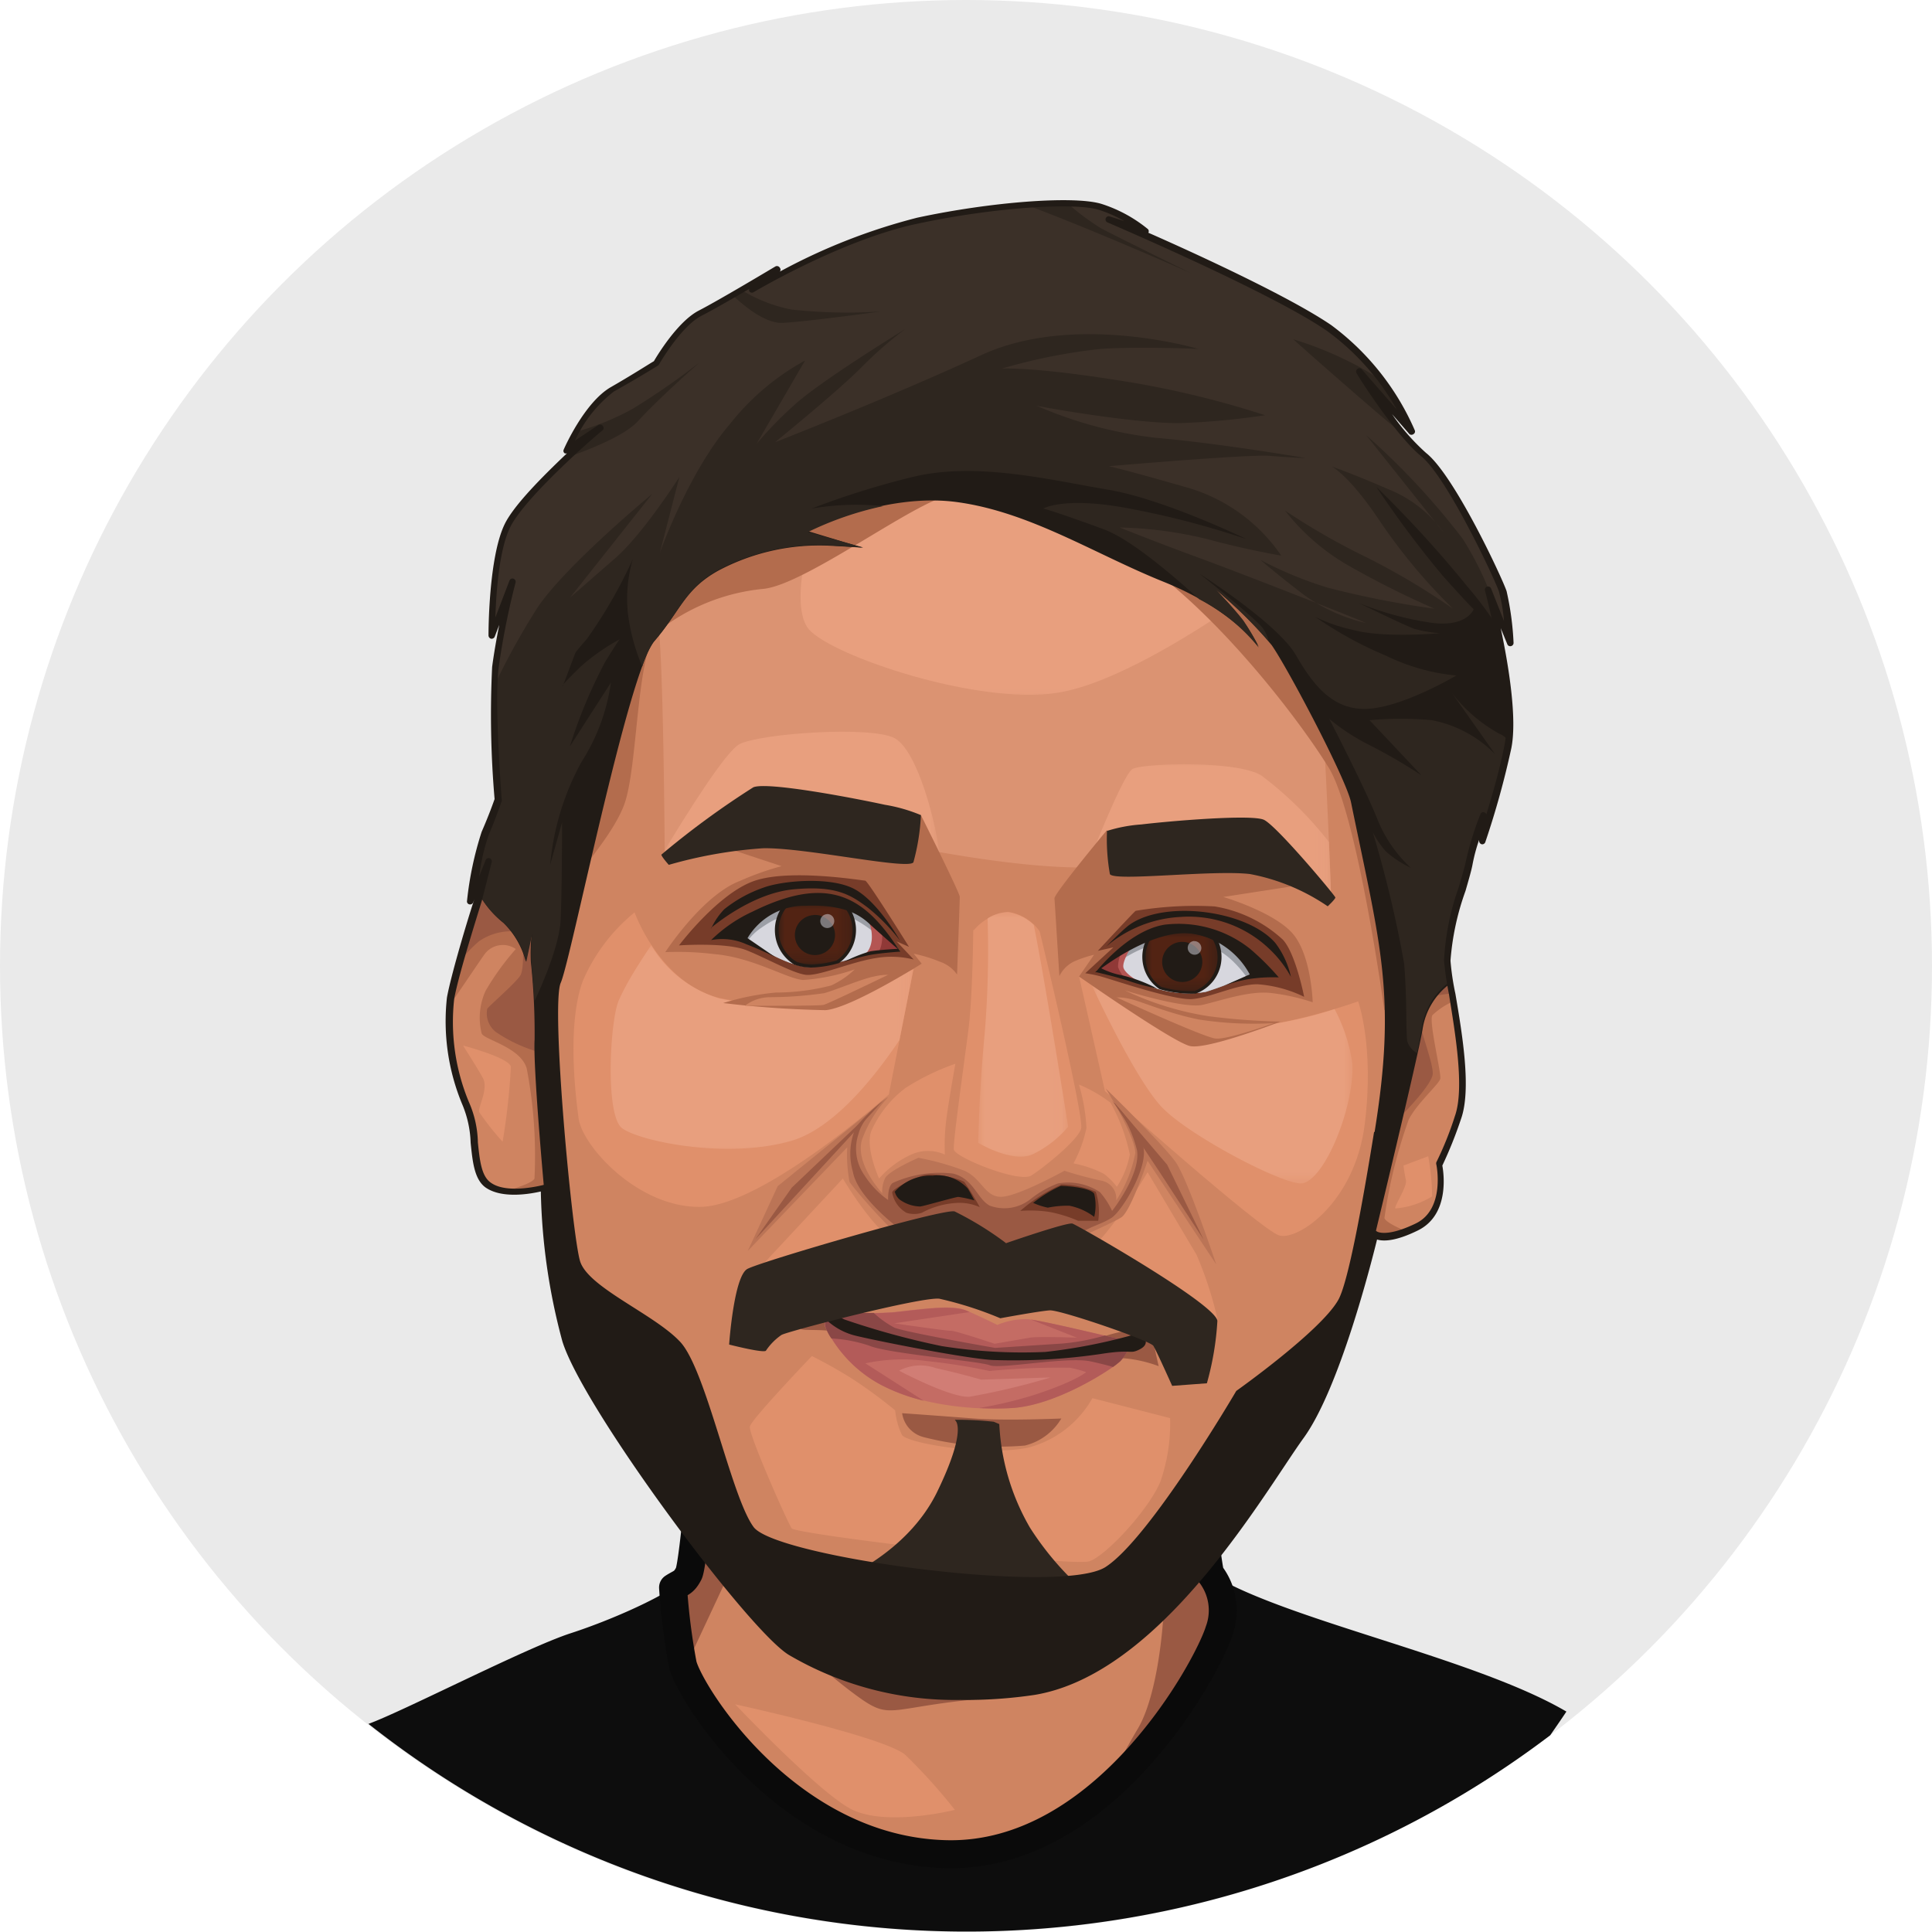 <svg xmlns="http://www.w3.org/2000/svg" xmlns:xlink="http://www.w3.org/1999/xlink" width="149.18" height="149.18" viewBox="0 0 149.18 149.18">
  <defs>
    <style>
      .a {
        fill: url(#a);
      }

      .b {
        fill: url(#b);
      }

      .c {
        fill: url(#c);
      }

      .d {
        fill: url(#d);
      }

      .e {
        fill: url(#e);
      }

      .f {
        fill: url(#f);
      }

      .g {
        fill: url(#g);
      }

      .h {
        fill: url(#h);
      }

      .i {
        fill: #eaeaea;
      }

      .j {
        fill: #0d0d0d;
      }

      .aa, .ab, .ac, .ae, .af, .ag, .ah, .aj, .ak, .al, .am, .j, .k, .l, .n, .o, .q, .t, .w, .x, .y, .z {
        fill-rule: evenodd;
      }

      .k {
        fill: #cf8461;
      }

      .l {
        fill: #9a5943;
      }

      .m {
        fill: none;
        stroke: #0a0a0a;
        stroke-linecap: round;
        stroke-linejoin: round;
        stroke-width: 2.16px;
      }

      .n {
        fill: #e0906b;
      }

      .o {
        fill: #db9372;
      }

      .p {
        mask: url(#i);
      }

      .q {
        fill: #e89f7e;
      }

      .r {
        mask: url(#j);
      }

      .s {
        mask: url(#k);
      }

      .t {
        fill: #b36c4d;
      }

      .u {
        mask: url(#l);
      }

      .v {
        mask: url(#m);
      }

      .w {
        fill: #bb7456;
      }

      .x {
        fill: #773c29;
      }

      .y {
        fill: #2e261f;
      }

      .ao, .z {
        fill: #211b16;
      }

      .aa {
        fill: #3b3028;
      }

      .ab {
        fill: #9c9fa6;
      }

      .ac, .ah {
        fill: #d7d7de;
      }

      .ad {
        mask: url(#n);
      }

      .ae {
        fill: #522313;
      }

      .af {
        fill: #b45553;
      }

      .ag {
        fill: #903937;
      }

      .ah {
        opacity: 0.5;
        isolation: isolate;
      }

      .ai {
        mask: url(#o);
      }

      .aj {
        fill: #c46c64;
      }

      .ak {
        fill: #b35b59;
      }

      .al {
        fill: #8a4746;
      }

      .am {
        fill: #d17d75;
      }

      .an {
        mask: url(#p);
      }
    </style>
    <linearGradient id="a" data-name="Degradado sin nombre" x1="-1162.84" y1="-623.95" x2="-1171.52" y2="-640.86" gradientTransform="matrix(1, 0, 0, -1, 1244.07, -584.85)" gradientUnits="userSpaceOnUse">
      <stop offset="0" stop-color="#fff"/>
      <stop offset="1"/>
    </linearGradient>
    <linearGradient id="b" data-name="Degradado sin nombre 2" x1="-1237.37" y1="-596.16" x2="-1240.64" y2="-582.59" gradientTransform="matrix(1, 0, 0, -1, 1332.07, -526.38)" xlink:href="#a"/>
    <linearGradient id="c" data-name="Degradado sin nombre 3" x1="-1146.04" y1="-604.83" x2="-1143.1" y2="-590.23" gradientTransform="matrix(1, 0, 0, -1, 1207.02, -538.95)" xlink:href="#a"/>
    <linearGradient id="d" data-name="Degradado sin nombre 4" x1="-1120.27" y1="-524.58" x2="-1143.63" y2="-540.4" gradientTransform="matrix(1, 0, 0, -1, 1189.06, -450.26)" xlink:href="#a"/>
    <linearGradient id="e" data-name="Degradado sin nombre 5" x1="-1244.13" y1="-520.54" x2="-1232.51" y2="-533.74" gradientTransform="matrix(1, 0, 0, -1, 1333.41, -442.62)" xlink:href="#a"/>
    <linearGradient id="f" data-name="Degradado sin nombre 6" x1="-1258.21" y1="-576.8" x2="-1258.2" y2="-571.66" gradientTransform="matrix(1, 0, 0, -1, 1349.48, -499.95)" xlink:href="#a"/>
    <linearGradient id="g" data-name="Degradado sin nombre 7" x1="-1177.54" y1="-583.29" x2="-1177.79" y2="-577.43" gradientTransform="matrix(1, 0, 0, -1, 1240.66, -507.96)" xlink:href="#a"/>
    <linearGradient id="h" data-name="Degradado sin nombre 8" x1="-1221.07" y1="-537.35" x2="-1220.68" y2="-519.8" gradientTransform="matrix(1, 0, 0, -1, 1299.89, -449.06)" xlink:href="#a"/>
    <mask id="i" x="60.98" y="35.69" width="34.37" height="18.75" maskUnits="userSpaceOnUse">
      <rect class="a" x="60.98" y="35.69" width="34.37" height="18.75"/>
    </mask>
    <mask id="j" x="83.9" y="58.7" width="18.91" height="10.98" maskUnits="userSpaceOnUse">
      <rect class="b" x="83.91" y="58.7" width="18.89" height="10.98"/>
    </mask>
    <mask id="k" x="51.27" y="56.02" width="21.24" height="10.39" maskUnits="userSpaceOnUse">
      <rect class="c" x="51.32" y="56.02" width="21.19" height="10.39"/>
    </mask>
    <mask id="l" x="46.64" y="72.94" width="23.94" height="16.59" maskUnits="userSpaceOnUse">
      <rect class="d" x="46.64" y="72.94" width="23.89" height="16.59"/>
    </mask>
    <mask id="m" x="84.26" y="75.98" width="20.29" height="15.53" maskUnits="userSpaceOnUse">
      <rect class="e" x="84.26" y="75.98" width="20.29" height="15.53"/>
    </mask>
    <mask id="n" x="88.45" y="71.89" width="5.66" height="4.68" maskUnits="userSpaceOnUse">
      <rect class="f" x="88.45" y="71.89" width="5.66" height="4.68"/>
    </mask>
    <mask id="o" x="60.09" y="69.7" width="5.78" height="4.78" maskUnits="userSpaceOnUse">
      <rect class="g" x="60.09" y="69.71" width="5.78" height="4.77"/>
    </mask>
    <mask id="p" x="75.53" y="70.39" width="6.95" height="19.45" maskUnits="userSpaceOnUse">
      <rect class="h" x="75.53" y="70.39" width="6.95" height="19.45"/>
    </mask>
  </defs>
  <circle class="i" cx="74.59" cy="74.59" r="74.59"/>
  <path class="j" d="M92.19,113.8c-.38-.22-8.89,5.91-21.57,5.31s-16.19-8.48-16.19-8.48-.59,9.7-1.22,10.88-5.51,3.42-9.14,4.6c-3.4,1.1-12.88,6-15.62,7a74.55,74.55,0,0,0,91.25.88c.42-.61.84-1.21,1.25-1.83-7.09-4.17-21.88-7.11-27.45-10.64C93.29,121.44,92.52,114,92.19,113.8Z"/>
  <path class="k" d="M54.39,110.63s-.82,10.14-1.22,10.88-.59.67-1.2,1.07a49.43,49.43,0,0,0,.74,5.94c.51,2.12,8,14.33,20.32,14.65s20.25-14.51,21.1-17.23a4.62,4.62,0,0,0-.67-4.39c-.17-.11-.94-7.52-1.31-7.75s-8.89,5.91-21.57,5.31-16.19-8.48-16.19-8.48"/>
  <path class="l" d="M54.39,110.63s-.82,10.14-1.22,10.88-.59.67-1.2,1.07a49.43,49.43,0,0,0,.74,5.94,1.31,1.31,0,0,0,.13.38L56,122.14s6.66,6.18,9.78,8.52,2.34,1.21,10.18.49,13.85-6.1,13.85-6.1-.34,5.81-2,8.51c-.76,1.28-1.76,3.14-2.6,4.76a34,34,0,0,0,8.93-12.38,4.62,4.62,0,0,0-.67-4.39c-.17-.11-.94-7.52-1.31-7.75s-8.89,5.91-21.57,5.31-16.19-8.48-16.19-8.48"/>
  <path class="l" d="M54.39,110.63s-.36,4.47-.72,7.69l14.52,10.81s14.42-1.78,15.48-2.23,5.52-3.24,9.69-5.82c-.27-1.64-.88-7.09-1.2-7.28s-8.89,5.91-21.57,5.31-16.19-8.48-16.19-8.48"/>
  <path class="m" d="M54.39,110.63s-.82,10.14-1.21,10.88-.6.67-1.21,1.07a49.45,49.45,0,0,0,.75,5.94c.51,2.13,8,14.34,20.32,14.65s20.25-14.5,21.09-17.23a4.59,4.59,0,0,0-.66-4.39c-.18-.11-.94-7.52-1.32-7.75s-8.89,5.91-21.57,5.31S54.39,110.63,54.39,110.63Z"/>
  <path class="n" d="M56.77,131.6s11.56,2.52,13.14,3.91a42.63,42.63,0,0,1,3.82,4.24s-5.51,1.39-8.18-.15-8.78-8-8.78-8"/>
  <path class="k" d="M106.19,95.26s-2.69,11.37-5.69,15.52-10.91,18.13-20.61,19.75-15.83-1.17-18.81-3-15.77-18.75-17.4-24.09A47.35,47.35,0,0,1,42,91.66s-3,.84-4.37-.18S37,87,36,85.15a16.39,16.39,0,0,1-1.17-8.1c.37-2,2.16-7.66,2.16-7.66l.65-2.94-1.26,3.13a27.07,27.07,0,0,1,1.07-5.27c.65-1.48,1-2.59,1-2.59s-.6-7.29-.24-10.24a59.59,59.59,0,0,1,1.31-6.62L37.88,49s-.07-6,1.21-8.48S46.28,33,46.28,33l-2.57,1.7s1.56-3.56,3.54-4.71,3.38-2,3.38-2,1.7-3,3.4-3.87S60,20.71,60,20.71l-1.9,1.61s6.79-4.05,12.7-5.32,12.13-1.67,14.09-1.08a11,11,0,0,1,3.49,1.88l-2.75-.89s12.49,5.29,17,8.37a19.64,19.64,0,0,1,6.4,8l-4-4.59s2.88,4.72,5,6.36,5.76,9.49,6.12,10.55a22.42,22.42,0,0,1,.53,3.91l-1.67-4s2.25,8.52,1.5,12.13a69,69,0,0,1-2,7.19L114.6,63a24,24,0,0,0-1.1,3.59c-.24,1.37-1.82,5.56-1.69,7.63s1.92,9.09.83,12.13a25.67,25.67,0,0,1-1.45,3.61s.82,3.56-1.72,4.81-3.28.53-3.28.53"/>
  <path class="l" d="M69.66,109.12s3.12.22,5.53.41,6.76,0,6.76,0a4.53,4.53,0,0,1-2.82,2.09,23.54,23.54,0,0,1-7.84-.66,2.23,2.23,0,0,1-1.63-1.83"/>
  <path class="n" d="M58.46,98.11,65.08,91s2.53,4.29,4.31,5S81,97.82,83,97.26s5.61-6.75,5.61-6.75L92.4,96.9a29.18,29.18,0,0,1,1.62,5s-5.35-2.56-10.53-2.28a53.24,53.24,0,0,1-14.06-1.47c-3.37-.77-11-.06-11-.06"/>
  <path class="n" d="M62.65,104.75s-4.63,4.84-4.75,5.4,2.9,7.39,3.23,7.86,21.68,3,23,2.54,4.64-4.06,5.49-6.2a13.77,13.77,0,0,0,.73-4.85l-6-1.54a8,8,0,0,1-5,3.83c-3.27.66-9.33-.34-9.71-1a5.6,5.6,0,0,1-.52-1.89,36.76,36.76,0,0,0-3.43-2.51c-1.6-1-3-1.68-3-1.68"/>
  <path class="o" d="M102.8,69.68s-.71-19.67-1.24-19.33S81.19,37.26,76.19,36.26s-16.37,1.63-21.65,5-4.35,5.8-3.83,6.46.62,18.69.62,18.69,6.19-3.15,10.73-2.55,16.64,3.79,24.21,3,11.29-.58,13,.25a18.46,18.46,0,0,1,3.55,2.59"/>
  <g class="p">
    <path class="q" d="M95.35,46.75c-6.4-4-15.87-9.85-19.16-10.49-2.64-.55-7-.06-11.41,1-2.51,3.11-3.84,9.6-2.32,11.34,1.82,2.06,13,5.84,19.14,4.9C85.86,52.86,92,49,95.31,46.74"/>
  </g>
  <g class="r">
    <path class="q" d="M102.8,69.68s-.07-2-.18-4.66a28.05,28.05,0,0,0-5.17-5.1c-1.76-1.22-9.18-1-10-.54-.64.35-2.7,5.45-3.55,7.59a13.83,13.83,0,0,0,2.36-.13c7.58-.81,11.29-.58,13,.25a18.46,18.46,0,0,1,3.55,2.59"/>
  </g>
  <g class="s">
    <path class="q" d="M51.32,65.74v.67s6.2-3.15,10.74-2.55c2.18.3,6.12,1.19,10.45,1.94-.18-2-1.63-7.83-3.43-8.8s-10.42-.37-12,.47c-1.07.59-4.1,5.44-5.81,8.27"/>
  </g>
  <path class="t" d="M106.89,78s-2.07-15.11-4.29-18.72S94,47.26,87.79,43.13,75.87,37.9,73.33,38.26s-11.14,6.9-14.39,7.21a15.47,15.47,0,0,0-8.16,3.3c-1.65,1.49-1.51,10.49-2.59,13.38s-4.75,6.35-3.93,6.54-.07-20.43,4.21-23.43,14.63-9.74,22-10,25.43,5.79,27.22,9.83,7.52,10.67,7.4,15.52S107.7,75.36,108,76.76a1,1,0,0,1-.69,1.23,1,1,0,0,1-.41,0"/>
  <path class="n" d="M70.54,74.8l-1.91,9.71s-9.7,8.62-14.55,8.68-9.11-4.71-9.4-6.82S43.81,79,45,75.75A13.89,13.89,0,0,1,49,70.45s1.93,5.47,6.56,6.61A19.91,19.91,0,0,0,66,76.48c.84-.4,4.58-1.68,4.58-1.68"/>
  <g class="u">
    <path class="q" d="M70.54,74.8l-1.09,5.51c-1.77,2.63-5,6.85-8.42,7.8-5,1.41-11.68,0-13-1s-.93-8.36-.24-9.89,1.59-2.87,2.49-4.24a9.2,9.2,0,0,0,5.28,4.12A19.91,19.91,0,0,0,66,76.52c.84-.4,4.58-1.68,4.58-1.68"/>
  </g>
  <path class="n" d="M83.32,75.39l2,8.86s12,10.69,13.44,11.14,5.87-2.55,6.62-8.59-.51-9.48-.51-9.48-6.45,2.34-11.1,2.15-10.48-4.08-10.48-4.08"/>
  <g class="v">
    <path class="q" d="M103.05,77.92a31.63,31.63,0,0,1-9.25,1.55c-3.51-.14-7.7-2.4-9.54-3.49h0s3.41,7.45,5.53,9.59,8.83,5.67,10.57,5.81,4.19-5.67,4.07-9.18a12.64,12.64,0,0,0-1.38-4.28"/>
  </g>
  <path class="t" d="M42,92.84V91.71A8.76,8.76,0,0,1,38.9,92c.94-.25,2.22-.66,2.37-1a35.63,35.63,0,0,0-.6-8.5c-.48-1.66-3.32-2.22-3.48-2.71a5,5,0,0,1,.31-3.29,20,20,0,0,1,2.33-3.22,1.76,1.76,0,0,0-2.36.33c-.27.35-1.36,2-2.79,4.07a1.49,1.49,0,0,1,.07-.56c.37-2,2.16-7.66,2.16-7.66l.65-2.94L36.3,69.63a27.07,27.07,0,0,1,1.07-5.27c.65-1.48,1-2.59,1-2.59s-.29-3.52-.35-6.66c7.12,3.83,2.92,15.52,3.28,23,.4,8.48,1.74,14,1.6,14.54,0,.14-.39.18-.89.15"/>
  <path class="l" d="M35.44,74.32c.64-2.3,1.47-4.88,1.47-4.88l.65-2.94L36.3,69.63a38.84,38.84,0,0,1,.68-4c1.58-.11,3.33,1.36,4.57,2.49a1.93,1.93,0,0,1,.41,1,69.07,69.07,0,0,0-.63,9.09c0,1,.11,2.07.19,3a11.46,11.46,0,0,1-3.24-1.53,1.82,1.82,0,0,1-.66-1.77c0-.12,2.2-2,2.56-2.59s.16-3.32.16-3.32a4.33,4.33,0,0,0-3.35.68,9.45,9.45,0,0,0-1.55,1.67"/>
  <path class="t" d="M106.19,95.26s-.15.63-.41,1.64a1.5,1.5,0,0,1-.44-.64c-.36-1,3.36-15.89,3.12-21.87s4.43-5.8,4.43-5.8a20.6,20.6,0,0,0-1.13,5.54,27.26,27.26,0,0,0,.48,3.18,5.63,5.63,0,0,0-1.64,1.08c-.29.49.71,4.49.61,4.91s-1.81,1.9-2.44,3.16a38.1,38.1,0,0,0-1.87,7.59c.06.26.88.69,1.63,1-1.82.71-2.34.19-2.34.19"/>
  <path class="l" d="M107.6,82.78a48.2,48.2,0,0,0,.83-8.39c-.11-2.82.87-4.27,1.94-5a7.7,7.7,0,0,1,2,.91h0a13.63,13.63,0,0,0-.65,3.85,19.78,19.78,0,0,0,.38,2.56c-1,.1-2.44.34-2.63.88-.3.81,1.21,4.33,1.16,5.32s-3.12,3.94-3.12,3.94,0-1.72.08-4"/>
  <path class="l" d="M84.6,103.43a11.5,11.5,0,0,1,3-.76c.66.13,1.4.16,1.47.82s.4,2,.4,2a10.16,10.16,0,0,0-2.56-.6,5,5,0,0,0-1.68.13s-19.88-2-20.81-2.2-2.51-.06-2.57-.21a1.56,1.56,0,0,1,.42-1.66c.71-.52,1.83-1.9,2.58-1.08s1,1.83,1.59,2.45,18.12,1.08,18.12,1.08"/>
  <path class="w" d="M68.5,84.75l-8.45,6.84-2.31,5,7.68-8a10.88,10.88,0,0,0,.18,2.67c.25.45,4.78,5.78,6.48,6.12a24.43,24.43,0,0,1,4.22,1c.21.24,9.58-3.86,10.31-4.4s2-4.35,2-4.35l5.3,8s-2.18-6.52-3.11-7.87-5.42-5.71-5.42-5.71,2.29,3.69,2.28,5a10.23,10.23,0,0,1-1.47,3.64,1.41,1.41,0,0,0-1.12-1.52,29.13,29.13,0,0,1-2.88-.77s-3.32,1.84-4.72,2-1.63-1.4-3-2a20,20,0,0,0-3.56-1s-2.29,1-2.57,1.58a2.39,2.39,0,0,0-.22,1.15S66,89.88,66.56,88a9.54,9.54,0,0,1,2-3.26"/>
  <path class="t" d="M71.11,62.94s3,6,3,6.31-.21,6-.21,6a2.65,2.65,0,0,0-1.35-1,11,11,0,0,0-2-.61l.62.77S65.72,77.84,63.75,78a77.66,77.66,0,0,1-7.91-.55,20,20,0,0,1,4.06-.81,17.23,17.23,0,0,0,4.29-.55A6.74,6.74,0,0,0,66,74.85a15.22,15.22,0,0,1-4,.82c-1.22-.09-3.87-1.75-6.86-2a23.43,23.43,0,0,0-3.77-.15s2.84-4.37,5.74-5.49a21.89,21.89,0,0,1,3.24-1.15l-5.18-1.71,13.25-.31Z"/>
  <path class="t" d="M85.48,64.09S81.39,69,81.42,69.37s.38,6,.38,6A2.44,2.44,0,0,1,83,74.21a9.51,9.51,0,0,1,1.48-.49L83.32,75.4s7.23,5.06,8.56,5.37,7-1.89,7-1.89a51.42,51.42,0,0,1-5.54-.41,23.38,23.38,0,0,1-6.49-2s4.57,1.44,6,1.12,3.6-1.12,5.34-.91a16.34,16.34,0,0,1,3.17.71s-.1-3.78-1.64-5.41-5.26-2.72-5.26-2.72l5.17-.8s-.44-1.86-4.38-2.2a66.72,66.72,0,0,1-9.77-2.12"/>
  <polygon class="l" points="68.17 85.01 61.14 91.7 58.33 95.69 68.17 85.01"/>
  <path class="l" d="M86.05,85.15l4.07,4.78,2.82,5.79L89.5,90.44S85.86,85,86.05,85.15"/>
  <path class="l" d="M68.58,92.68s-.07-1.06.36-1.34a8.78,8.78,0,0,1,4.66-.72c1.58.4,1.83,1.92,2.81,2.47a3.26,3.26,0,0,0,3.1-.45,7.66,7.66,0,0,1,2.18-1.26,4.44,4.44,0,0,1,3.24.67,6,6,0,0,1,.94,1.45s2.2-2.77,1.93-4.66A9.48,9.48,0,0,0,85.86,85a11,11,0,0,1,2.41,3.51c.44,1.55-1.61,5-2.45,5.53s-1.63.64-2.49,1.26-5.43,1.31-6.21,1.14-7.68-1.56-7.68-1.56-3.25-2.43-3.58-4.39A5,5,0,0,1,66.11,87a14.07,14.07,0,0,1,2.41-2.28s-1.89,1.45-2.22,2.81a3.55,3.55,0,0,0,.45,3.22,6.8,6.8,0,0,0,1.83,1.91"/>
  <path class="x" d="M75.68,93.26a22.72,22.72,0,0,0-1.22-2c-.18-.14-2.35-.86-3.35-.45s-2.21,1-2.22,1.28A2.25,2.25,0,0,0,70,93.65a2,2,0,0,0,1.17,0,6.34,6.34,0,0,1,2.62-.76,3.82,3.82,0,0,1,1.86.32"/>
  <path class="x" d="M81.9,91.46a7.22,7.22,0,0,1,2.71.56,4.86,4.86,0,0,1,.19,2.24H83.24a10.58,10.58,0,0,0-2.2-.68,10.07,10.07,0,0,0-2.26-.08,12.48,12.48,0,0,1,3.12-2"/>
  <path class="x" d="M70.19,73.11S67,68,66.81,68s-5.7-.93-8.51,0-5.87,5-5.87,5,3.65-.26,5.23.38,3.55,1.76,4.55,1.89,3.52-1,5.41-1.29a7.06,7.06,0,0,1,2.93.11l-1.32-1.4Z"/>
  <path class="x" d="M84.77,73.42s2.78-3,2.92-3.09a27.67,27.67,0,0,1,6.1-.34,10.22,10.22,0,0,1,5.26,2.56c1,1.07,1.65,4.42,1.65,4.42A9.78,9.78,0,0,0,97.1,76c-1.61,0-3.53,1-5,1.14s-6.39-1.57-7.2-1.77a10.19,10.19,0,0,0-1.1-.22l2.17-2Z"/>
  <path class="y" d="M73.73,109.63a25.12,25.12,0,0,1,3,.15l.43.18a17.63,17.63,0,0,0,2.37,8,23.06,23.06,0,0,0,5.17,5.71s-8.94,1.17-12.72.82A18.5,18.5,0,0,1,64.79,122s5.24-2,7.58-6.82,1.4-5.49,1.4-5.49"/>
  <path class="z" d="M106.1,87.4c-.86,5.34-2,11.69-2.78,13-1.38,2.41-7.86,7-7.86,7s-6.67,11.4-10.1,13.6-25.43-.74-27.17-3.09-3.66-12.15-5.67-14.3-7.11-4.19-7.73-6.23-2.27-19.76-1.49-21.5,5.19-24,7.22-26.36,2.32-4,4.95-5.46a16.64,16.64,0,0,1,8.44-1.93c2.48.13,2.73.17,2.73.17L62.35,41s5.9-3,11.55-2.23,10.6,4,15.94,6.15,7.35,5,7.35,5a14.6,14.6,0,0,0-1.37-2.19c-.82-1.06-2.11-2.37-2.11-2.37a36.22,36.22,0,0,1,4.48,4.45C99.42,51.56,104,60.23,104.33,62c2.28,11.12,3.51,14.89,1.81,25.41m0,7.86s-2.69,11.37-5.69,15.52-10.91,18.13-20.61,19.75-15.83-1.17-18.81-3-15.77-18.75-17.4-24.09A47.35,47.35,0,0,1,42,91.66s-.85-9.33-.72-11.4a52.29,52.29,0,0,0-.29-6,15.16,15.16,0,0,1,.06-2.13l-.45,2.13a6.4,6.4,0,0,0-1.73-3A7.49,7.49,0,0,1,37,69.06h0l.57-2.57L36.3,69.62a27.07,27.07,0,0,1,1.07-5.27c.65-1.48,1-2.59,1-2.59s-.6-7.29-.24-10.24a59.59,59.59,0,0,1,1.31-6.62l-1.59,4.17s-.07-6,1.21-8.48,7.19-7.54,7.19-7.54l-2.57,1.7s1.56-3.56,3.54-4.71,3.38-2,3.38-2,1.7-3,3.4-3.87,5.94-3.42,5.94-3.42L58,22.36s6.79-4.05,12.7-5.32S82.87,15.37,84.83,16a11,11,0,0,1,3.49,1.88L85.57,17s12.49,5.29,17,8.37a19.64,19.64,0,0,1,6.4,8l-4-4.59s2.88,4.72,5,6.36,5.76,9.49,6.12,10.55a22.42,22.42,0,0,1,.53,3.91l-1.67-4s2.25,8.52,1.5,12.13a69,69,0,0,1-2,7.19l.12-1.87a24,24,0,0,0-1.1,3.59c-.24,1.37-1.82,5.56-1.69,7.63a12.31,12.31,0,0,0,.22,1.66h0a5.38,5.38,0,0,0-2.16,3.57C109.45,81.76,106.19,95.26,106.19,95.26Z"/>
  <path class="y" d="M116.45,57.26l-.06.35a69,69,0,0,1-2,7.19l.12-1.87a24,24,0,0,0-1.1,3.59c-.24,1.37-1.82,5.56-1.69,7.63a12.31,12.31,0,0,0,.22,1.66h0a5.38,5.38,0,0,0-2.16,3.57c-.06.39-.19,1.06-.37,1.93a1.59,1.59,0,0,1-.75-.92c-.12-1,0-3.07-.24-6A90.25,90.25,0,0,0,106,64.26a7.33,7.33,0,0,0,1,1.47A7.62,7.62,0,0,0,108.93,67a10.29,10.29,0,0,1-2.58-3.76c-1-2.5-3.71-7.73-3.71-7.73a16.37,16.37,0,0,0,3.2,2.07,42.38,42.38,0,0,1,3.91,2.28l-4-4.25a25.76,25.76,0,0,1,4.81,0,9.26,9.26,0,0,1,4.89,2.63l-3.33-4.72a11.75,11.75,0,0,0,3.66,3.14,1.57,1.57,0,0,1,.67.52"/>
  <path class="y" d="M41.27,77.26c-.08-1.26-.2-2.41-.24-3a15.16,15.16,0,0,1,.06-2.13l-.45,2.13a6.4,6.4,0,0,0-1.73-3A7.49,7.49,0,0,1,37,69.06h0l.57-2.57L36.3,69.62a27.07,27.07,0,0,1,1.07-5.27c.65-1.48,1-2.59,1-2.59s-.6-7.29-.24-10.24v-.35c3.23-3.66,9.42-5.71,8.81-6s-3.5,8-3.51,7.85.34-.5,1.41-1.55a16,16,0,0,1,3-2.1s-.14.16-1.12,1.75A38.62,38.62,0,0,0,44,57.64l3.17-4.93a15.24,15.24,0,0,1-2.28,6.14,20.32,20.32,0,0,0-2.41,7.93l.92-3.28s0,5.2-.11,7.53-2,6.23-2,6.23"/>
  <path class="y" d="M38.19,58.33a48.23,48.23,0,0,1,0-6.8,59.59,59.59,0,0,1,1.31-6.62l-1.59,4.17s-.07-6,1.21-8.48,7.19-7.54,7.19-7.54l-2.57,1.7s1.56-3.56,3.54-4.71,3.38-2,3.38-2,1.7-3,3.4-3.87S60,20.76,60,20.76l-1.9,1.61s6.79-4.05,12.7-5.32S82.93,15.38,84.89,16a11,11,0,0,1,3.49,1.88L85.63,17s12.49,5.29,17,8.37a19.64,19.64,0,0,1,6.4,8l-4-4.59s2.88,4.72,5,6.36,5.76,9.49,6.12,10.55a22.42,22.42,0,0,1,.53,3.91l-1.67-4s.31,1.19.67,2.88a28.94,28.94,0,0,0-2.4-3.22,89,89,0,0,0-7-7.66,78.61,78.61,0,0,0,5.15,6.89c2,2.23,2.36,2.55,2.36,2.55s-.54,1.52-3.57,1a23.9,23.9,0,0,1-5.32-1.49s3.43,1.68,4.29,2a9.62,9.62,0,0,0,2,.34s-4.35.41-6.75-.26a12.14,12.14,0,0,1-2.88-1,29.29,29.29,0,0,0,5.46,3,15.79,15.79,0,0,0,5.43,1.53s-3.92,2.33-6.67,2.56-4.32-1.71-5.72-4.14-7.41-6.26-7.41-6.26,4.21,3.35,4.85,4.17a3,3,0,0,1,.46,1,42,42,0,0,0-4.06-3.94s1.29,1.31,2.11,2.37A15.09,15.09,0,0,1,97.19,50a14.29,14.29,0,0,0-4.59-3.73c-2.61-2.36-5.53-4.74-7.4-5.41-4-1.47-4.65-1.59-4.65-1.59s1.67-1,6.93.05a66.58,66.58,0,0,1,8.77,2.31s-6.39-3.1-10.7-3.82-10.09-2.17-15-1a63.64,63.64,0,0,0-7.88,2.46,20.42,20.42,0,0,1,5.52-.19h0a25.2,25.2,0,0,0-5.8,2l4.26,1.19s-.25,0-2.73-.17A16.64,16.64,0,0,0,55.48,44c-2.63,1.45-2.92,3.15-4.95,5.46a7.46,7.46,0,0,0-.94,2h0a15.19,15.19,0,0,1-1.11-4.14,10.92,10.92,0,0,1,.38-4.14,36.83,36.83,0,0,1-3.56,6.18,22.53,22.53,0,0,0-2.11,2.75l1.21-2.75s-.46-.23-2.4,2.72c-1.14,1.74-2.67,4.34-3.79,6.23"/>
  <path class="aa" d="M38.05,53.31a8.7,8.7,0,0,1,.11-1.78,59.59,59.59,0,0,1,1.31-6.62l-1.59,4.17s-.07-6,1.21-8.48C39.8,39.2,42,37,43.75,35.33c2-.69,4.55-1.75,5.51-2.81C50.88,30.74,54,28,54,28a56.25,56.25,0,0,1-5.12,3.55,19.81,19.81,0,0,1-4.43,1.8,9.2,9.2,0,0,1,2.82-3.31c2-1.14,3.38-2,3.38-2s1.7-3,3.4-3.87c.61-.31,1.55-.84,2.5-1.39,1.07,1,2.63,2.23,3.93,2.15,2.22-.14,7.52-.88,7.52-.88a39.64,39.64,0,0,1-6.89-.15,11.72,11.72,0,0,1-3.9-1.53c1.46-.85,2.77-1.64,2.77-1.64l-1.9,1.61S64.85,18.3,70.76,17a65.14,65.14,0,0,1,8.35-1.23C84.37,17.72,92,21.11,92,21.11s-5.8-2.85-7-3.49a18.8,18.8,0,0,1-2.59-1.94,10.11,10.11,0,0,1,2.45.27,11,11,0,0,1,3.49,1.88l-2.75-.89s12.49,5.29,17,8.37a17.78,17.78,0,0,1,4.21,4.18,19.07,19.07,0,0,0-2.72-1.61,27,27,0,0,0-4.23-1.68s3.54,3.16,7,6.11c.61.53,1.24,1,1.87,1.47A10.8,10.8,0,0,0,110,35c2.09,1.65,5.76,9.49,6.12,10.55a22.42,22.42,0,0,1,.53,3.91L115.15,46a1.89,1.89,0,0,0-.11-.25l-.1-.26h0a24.63,24.63,0,0,0-2-3.89,56.42,56.42,0,0,0-7.45-8l6,7.54a9.7,9.7,0,0,0-4.3-3.37c-3-1.3-4.37-1.75-4.37-1.75s1.33.61,3.79,4.31A43.38,43.38,0,0,0,112.19,47a53.85,53.85,0,0,0-6.74-4,53.22,53.22,0,0,1-6.22-3.57A16.81,16.81,0,0,0,104,43.6,70.72,70.72,0,0,0,110.76,47a72.1,72.1,0,0,1-8.23-1.62,29.61,29.61,0,0,1-5.21-2.15s1.31,1.13,3.36,2.7a13.33,13.33,0,0,0,4.77,2.17c.15,0-8.94-3.58-12.8-5s-6.19-2.37-6.19-2.37a31,31,0,0,1,6.77.9c3.17.86,5.7,1.27,5.7,1.27a13.24,13.24,0,0,0-7.42-5.3c-5.2-1.49-5.9-1.6-5.9-1.6s10.82-.94,12.47-.8,2.74.17,2.74.17-6.63-1.14-11.54-1.56A32.14,32.14,0,0,1,80,31.31c-.25,0,7.87,1.48,11.38,1.35a55.48,55.48,0,0,0,6.3-.6,72.22,72.22,0,0,0-11.32-2.69c-6.65-1.06-9-.91-9-.91A43.5,43.5,0,0,1,85,26.94c3-.2,7.52,0,7.52,0s-9.54-2.85-16.75.48-15.93,6.73-15.93,6.73,4.71-3.82,6.62-5.73a30.47,30.47,0,0,1,3.42-3s-6.53,4-8.54,5.85a29.55,29.55,0,0,0-2.92,3l3.74-6.43a19,19,0,0,0-5.82,4.93c-3.23,3.77-5.4,9.95-5.4,9.95l1.52-5.89s-2.85,4.47-5,6.31l-3.44,3,6.34-8s-6.5,5.36-8.8,8.69A55.1,55.1,0,0,0,38,53.3"/>
  <path class="ab" d="M96.77,75.14a28,28,0,0,1-3.65,1.45,8.29,8.29,0,0,1-4.51-.52,37,37,0,0,0-3.75-1,11.12,11.12,0,0,1,5.33-3.14,5.88,5.88,0,0,1,5.41,1.66,7.79,7.79,0,0,1,1.19,1.55"/>
  <path class="ac" d="M96.19,75.39a25,25,0,0,1-3.11,1.2,8.29,8.29,0,0,1-4.51-.52,30.51,30.51,0,0,0-3.27-.93,10,10,0,0,1,4.62-2.44,5.87,5.87,0,0,1,5.41,1.65,9.07,9.07,0,0,1,.86,1"/>
  <path class="z" d="M92.31,76.72a8.92,8.92,0,0,1-2.77-.34,3,3,0,0,1-.93-4,7.3,7.3,0,0,1,1.58-.45,6.17,6.17,0,0,1,3.72.45,3,3,0,0,1-1.07,4.1,2.63,2.63,0,0,1-.51.24"/>
  <g class="ad">
    <path class="ae" d="M92.19,76.52a8,8,0,0,1-2.53-.32,2.74,2.74,0,0,1-1.2-2.11,2.64,2.64,0,0,1,.35-1.53,6,6,0,0,1,1.43-.43,5.6,5.6,0,0,1,3.4.41,2.77,2.77,0,0,1-1,3.79,3.1,3.1,0,0,1-.45.21"/>
  </g>
  <path class="z" d="M91.19,72.73a1.55,1.55,0,1,1-1.45,1.65,1.55,1.55,0,0,1,1.45-1.65h0"/>
  <path class="af" d="M87.52,72.81s-.87,1.35-.78,1.87S88,75.83,88,75.83L84.7,75s1-.88,1.67-1.41a7.27,7.27,0,0,1,1.15-.74"/>
  <path class="ag" d="M87,75.58,84.74,75s1-.83,1.76-1.36l.08-.06a2.56,2.56,0,0,0-.25,1.09,2.38,2.38,0,0,0,.62.94"/>
  <path class="z" d="M84.57,75.05s1.57.35,2.76.75a15.06,15.06,0,0,0,2,.52,11.86,11.86,0,0,0-2.64-1A5.86,5.86,0,0,1,85,74.75Z"/>
  <path class="z" d="M84.58,75.1s2.49-3.24,5.34-3.7a8.87,8.87,0,0,1,6.6,1.86,20.14,20.14,0,0,1,2.22,2.21,12.21,12.21,0,0,0-2.18.11,10.6,10.6,0,0,0-2.06.54l2-.88a6.09,6.09,0,0,0-4.56-3.16c-3.18-.33-7.31,3-7.31,3"/>
  <path class="ah" d="M92.19,72.67a.54.54,0,0,1,.57.49h0a.52.52,0,0,1-.48.56h0a.54.54,0,0,1-.57-.5.53.53,0,0,1,.5-.56h0"/>
  <path class="z" d="M85.4,73.1a9.59,9.59,0,0,1,5.79-2.3A9,9,0,0,1,98,73.26a8.65,8.65,0,0,1,1.68,2.17,6.77,6.77,0,0,0-1.19-2.6c-2.17-2.55-8.56-3.36-11.28-1.42-.5.36-1.84,1.72-1.84,1.72"/>
  <path class="ab" d="M57.19,72.26s3.48,2.48,5.45,2.42a17.17,17.17,0,0,0,4.46-1.12c.49-.09,2.31-.21,2.31-.21s-2.73-3.78-5.86-3.87-4.24.74-5.12,1.34a3.83,3.83,0,0,0-1.24,1.44"/>
  <path class="ac" d="M57.76,72.66c1.06.69,3.42,2.09,4.91,2a17.17,17.17,0,0,0,4.46-1.12c.32-.06,1.22-.13,1.8-.17-1-1.13-3-2.94-5.14-3-3.13-.09-4.23.74-5.11,1.34a4.13,4.13,0,0,0-.92.9"/>
  <path class="z" d="M61.33,74.48a4.06,4.06,0,0,0,1.34.23,8.77,8.77,0,0,0,2.1-.34,3.13,3.13,0,0,0,1.32-2.76A3.19,3.19,0,0,0,65.52,70a5.05,5.05,0,0,0-1.94-.49,10.09,10.09,0,0,0-3,.28,3.12,3.12,0,0,0,.36,4.41,3.37,3.37,0,0,0,.38.28"/>
  <g class="ai">
    <path class="ae" d="M61.49,74.26a3.58,3.58,0,0,0,1.21.21,7.7,7.7,0,0,0,1.91-.31,2.82,2.82,0,0,0,.73-3.92l-.06-.08a4.49,4.49,0,0,0-1.76-.45,9.18,9.18,0,0,0-2.71.26,2.84,2.84,0,0,0,.29,4,2.76,2.76,0,0,0,.39.28"/>
  </g>
  <path class="af" d="M66.94,70.87a3,3,0,0,1,.37,1.71c-.11.9-.57,1.12-.57,1.12l2.7-.32Z"/>
  <path class="ag" d="M67.86,73.57l1.58-.19L68.09,72a2.3,2.3,0,0,1,0,.74,2.09,2.09,0,0,1-.26.8"/>
  <path class="z" d="M69.5,73.48c-2.71-4.27-5.51-6-11.41-3.08a11.21,11.21,0,0,0-3.18,2.19,4.54,4.54,0,0,1,2.72.32,23.54,23.54,0,0,1,2.24,1l-2.15-1.47a5.11,5.11,0,0,1,4.47-2.5c3.31-.14,4.44.93,5.07,1.51s2.26,2,2.26,2"/>
  <path class="z" d="M69.5,73.48s-1.6.11-2.43.28-1.88.5-1.88.5a11.13,11.13,0,0,1,2-.8c.66-.12,2.18-.2,2.18-.2Z"/>
  <path class="z" d="M62.82,70.65a1.55,1.55,0,1,1-1.44,1.65v0a1.54,1.54,0,0,1,1.43-1.64h0"/>
  <path class="ah" d="M63.84,70.58a.54.54,0,1,1-.5.58h0a.54.54,0,0,1,.49-.57h0"/>
  <path class="z" d="M54.88,71.67s3.09-2.69,6.39-3,4.41.43,5.71,1.39a14.83,14.83,0,0,1,2.51,2.56s-1.73-3.06-3.57-4-5.51-.63-7-.07a10.13,10.13,0,0,0-3,1.66,5.46,5.46,0,0,0-1,1.47"/>
  <path class="z" d="M69.06,92.05A3.69,3.69,0,0,1,72,90.78a3.12,3.12,0,0,1,2.73,1c.17.26.51.91.51.91A8.82,8.82,0,0,0,74,92.42c-.22,0-2.58.69-2.94.74a2.78,2.78,0,0,1-1.57-.52,1.11,1.11,0,0,1-.39-.6"/>
  <path class="z" d="M79.79,92.87a9.81,9.81,0,0,1,2.12-1.3c.49,0,2.31.15,2.58.61a3.82,3.82,0,0,1,0,1.78,4.7,4.7,0,0,0-1.92-.86,7.71,7.71,0,0,0-1.66.15,5.25,5.25,0,0,1-1.16-.38"/>
  <path class="aj" d="M77,102.31a5.68,5.68,0,0,1,2.37-.45c1.09.1,6.12,1.34,6.7,1.45a5.52,5.52,0,0,0,1.22.07,3.05,3.05,0,0,1-.83,1.74c-.72.66-4.91,3.38-8.31,3.6s-7.5-.36-10.17-1.82a10,10,0,0,1-4.3-4.52c0-.45-.07-1.09.37-1.14a28.78,28.78,0,0,0,5,.07c2.46-.28,4.52-.56,5.54-.13s2.43,1.13,2.43,1.13"/>
  <path class="ak" d="M79.6,101.89c1.41.2,6,1.32,6.5,1.42a5.52,5.52,0,0,0,1.22.07,3.05,3.05,0,0,1-.83,1.74c-.72.66-4.91,3.38-8.31,3.6a22.21,22.21,0,0,1-2.58,0,32,32,0,0,0,4.22-1c3.26-1.06,4.05-1.77,4.05-1.77a9,9,0,0,0-1.26-.34,55.79,55.79,0,0,0-6.2.25,47.17,47.17,0,0,0-4.88-.77,13.81,13.81,0,0,0-4.71.18l4.51,2.89A14.59,14.59,0,0,1,68,106.92a10,10,0,0,1-4.3-4.52c0-.45-.07-1.09.37-1.14a28.78,28.78,0,0,0,5,.07c2.46-.28,4.52-.56,5.54-.13l.26.11-5.82.87s4.1.6,4.4.58,3.35,1,3.35,1l2.72-.47c.61-.11,3.64,0,3.64,0Z"/>
  <path class="al" d="M85.35,103.14l.75.17a5.52,5.52,0,0,0,1.22.07,3.05,3.05,0,0,1-.83,1.74c-.18.15-.36.3-.55.43-.4-.12-1-.27-1.73-.43-1.78-.39-7,.62-7.78.3s-7.88-.9-9.3-1.51a10.85,10.85,0,0,0-2.93-.56,3.11,3.11,0,0,1-.49-1c0-.45-.07-1.09.37-1.14s1.67.19,3.39.17a7.51,7.51,0,0,0,1.6,1.14c1,.38,7.77,1.56,7.77,1.56l5.21-.34a16.87,16.87,0,0,0,3.3-.63"/>
  <path class="z" d="M64,100.9s-.86,0-.94.43.11.54.11.54a.69.69,0,0,1,.7.1A5.05,5.05,0,0,0,66,103.12c1.38.35,8.3,1.74,10.59,1.89a46.21,46.21,0,0,0,8.39-.46c2.4-.38,2.22,0,2.88-.29s.7-.61.53-1-.62-.36-1-.16a42.24,42.24,0,0,1-6.67,1.29,39.63,39.63,0,0,1-8-.45,61.18,61.18,0,0,1-7.53-2.06,3.9,3.9,0,0,1-1.28-1"/>
  <path class="am" d="M69.45,105.82a3.57,3.57,0,0,1,2.81-.18c2,.44,3.5.89,3.5.89l5.36-.17a54.22,54.22,0,0,1-6.26,1.49c-1.48.09-5.41-2-5.41-2"/>
  <path class="y" d="M77.66,96s4.75-1.65,5.15-1.52S93.91,100.71,94,102a22.4,22.4,0,0,1-.81,4.81l-2.68.2s-1.2-2.68-1.45-3.09-7.2-2.79-8-2.74-3.82.61-3.82.61a27.78,27.78,0,0,0-4.71-1.51c-1.4-.16-11.76,2.53-12.19,2.8a4.53,4.53,0,0,0-1.19,1.2c-.08.25-2.85-.46-2.85-.46s.36-5.27,1.41-5.84,15.1-4.68,16-4.44a24.88,24.88,0,0,1,4,2.47"/>
  <path class="y" d="M85.48,64.09a15.48,15.48,0,0,0,.22,3.4c.29.6,7.9-.34,10.82,0a15.85,15.85,0,0,1,6,2.49s.59-.55.59-.68-4.55-5.56-5.52-6-7.3.1-9.46.36a11.38,11.38,0,0,0-2.65.5"/>
  <path class="y" d="M71.11,62.94a16.64,16.64,0,0,1-.58,3.64c-.37.62-8.47-1.17-11.65-1.08a34.89,34.89,0,0,0-7.24,1.28s-.58-.65-.57-.79a65.59,65.59,0,0,1,7.1-5.2c1.1-.45,7.85.85,10.15,1.35a12.36,12.36,0,0,1,2.79.8"/>
  <path class="k" d="M86.19,77s6.71,3.08,7.66,3.19S98.37,79,98.37,79a27.55,27.55,0,0,1-5.81-.28C90,78.2,88,77.26,87.19,77.12a3.74,3.74,0,0,0-1-.1"/>
  <path class="k" d="M68.6,75.26s-4.61,2.23-5,2.33-6.08.07-6.08.07A3.19,3.19,0,0,1,59.46,77a30.56,30.56,0,0,0,4.17-.31c.89-.24,3-1.14,3.87-1.29a4.53,4.53,0,0,1,1.1-.13"/>
  <path class="n" d="M35.75,80.73s3.55.93,3.7,1.64a51.25,51.25,0,0,1-.64,5.79A20.92,20.92,0,0,1,37,85.87c-.12-.36.75-1.78.28-2.64s-1.53-2.5-1.53-2.5"/>
  <path class="n" d="M108.37,90l1.91-.72a17.89,17.89,0,0,1,.3,3.1,6.36,6.36,0,0,1-2.84.93c-.09-.19.93-1.69.82-2.18s-.19-1.13-.19-1.13"/>
  <path class="n" d="M75.19,71.83a4,4,0,0,1,2.66-1.41,3.6,3.6,0,0,1,2.42,1.48c.1.34,3.45,14.34,3.21,15.24s-2.87,3-3.83,3.62-5.93-1.41-6-2,.8-6.68,1.13-9.28.37-7.7.37-7.7"/>
  <g class="an">
    <path class="q" d="M76.26,70.92a3,3,0,0,1,1.56-.5,3.74,3.74,0,0,1,2,1C80.6,75.15,82.48,87,82.48,87a8.38,8.38,0,0,1-2.74,2.13c-1.59.7-4.21-.89-4.21-.89s.08-4.07.51-8.51A78.65,78.65,0,0,0,76.26,71"/>
  </g>
  <path class="n" d="M83.31,83.74a14.08,14.08,0,0,1,.58,3.35,9.9,9.9,0,0,1-1,2.74,8.84,8.84,0,0,1,2.35.81,5.26,5.26,0,0,1,1,1,7,7,0,0,0,1-2.49,14,14,0,0,0-1.49-4,10.85,10.85,0,0,0-2.47-1.42"/>
  <path class="n" d="M73.77,82.14s-.53,2.94-.71,4.38a15.39,15.39,0,0,0-.1,2.63,3.18,3.18,0,0,0-2.6,0A7.37,7.37,0,0,0,67.88,91s-1.12-2.45-.58-3.72A8.53,8.53,0,0,1,69.93,84a18.16,18.16,0,0,1,3.84-1.86"/>
  <path class="ao" d="M74.13,131.26a25.31,25.31,0,0,1-13.21-3.47c-3.16-1.9-15.94-19.11-17.5-24.23A47.77,47.77,0,0,1,41.76,92c-.82.19-3,.58-4.27-.31-.87-.63-1-2-1.15-3.46a8.25,8.25,0,0,0-.64-2.94,16.68,16.68,0,0,1-1.19-8.26c.36-2,2-7.35,2.16-7.69l-.14.35a.25.25,0,0,1-.29.14.23.23,0,0,1-.18-.26,26.16,26.16,0,0,1,1.13-5.34c.56-1.28.92-2.3,1-2.53A76,76,0,0,1,38,51.5c.13-1,.34-2.2.55-3.25l-.35.91a.26.26,0,0,1-.28.16.27.27,0,0,1-.2-.25c0-.24,0-6,1.24-8.58C39.67,39,42,36.69,43.78,35a.24.24,0,0,1-.18,0,.23.23,0,0,1-.07-.29c.06-.15,1.61-3.65,3.64-4.82,1.74-1,3-1.82,3.32-2,.25-.43,1.84-3.07,3.47-3.91s5.88-3.39,5.92-3.41a.26.26,0,0,1,.34.11.24.24,0,0,1,0,.29h0a46,46,0,0,1,10.6-4.16c5.72-1.23,12.1-1.71,14.22-1.07a10.86,10.86,0,0,1,3.57,1.93.23.23,0,0,1,.06.3h0c4,1.76,11,5,14.13,7.14a20,20,0,0,1,6.44,8.11.23.23,0,0,1-.1.3.25.25,0,0,1-.31,0l-1.34-1.54a16.7,16.7,0,0,0,2.63,3c2.17,1.71,5.85,9.6,6.21,10.66a22.38,22.38,0,0,1,.54,4,.25.25,0,0,1-.2.25.24.24,0,0,1-.28-.14l-.51-1.24c.6,2.83,1.29,7,.81,9.3a66.33,66.33,0,0,1-2,7.21.25.25,0,0,1-.28.17.27.27,0,0,1-.2-.26v-.08a13.44,13.44,0,0,0-.5,1.86c-.08.46-.3,1.21-.55,2.08A20.25,20.25,0,0,0,112,74.18a19.78,19.78,0,0,0,.38,2.56c.53,3.12,1.25,7.39.43,9.67A32.34,32.34,0,0,1,111.37,90c.11.59.57,3.79-1.87,5-1.78.88-2.72.85-3.17.71-.46,1.86-2.9,11.49-5.66,15.31-.42.58-.94,1.36-1.54,2.26-3.77,5.66-10.79,16.18-19.23,17.59A36,36,0,0,1,74.13,131.26ZM42,91.46h.15a.25.25,0,0,1,.09.2,47.74,47.74,0,0,0,1.64,11.71c1.66,5.49,14.49,22.31,17.3,24,5.22,3.13,11.49,4.11,18.64,2.92,8.23-1.37,15.17-11.78,18.9-17.37.61-.91,1.13-1.69,1.55-2.28,2.94-4.06,5.62-15.31,5.65-15.43a.28.28,0,0,1,.17-.18.24.24,0,0,1,.23.06s.71.49,3-.62,1.6-4.5,1.59-4.54a.31.31,0,0,1,0-.19,25.44,25.44,0,0,0,1.43-3.56c.77-2.16,0-6.53-.46-9.42a25.45,25.45,0,0,1-.38-2.6,19.92,19.92,0,0,1,1.14-5.66c.25-.86.47-1.6.55-2a23.08,23.08,0,0,1,1.12-3.63.23.23,0,0,1,.28-.15.26.26,0,0,1,.18.16c.42-1.37,1-3.33,1.39-5.29.73-3.52-1.48-11.94-1.5-12a.25.25,0,0,1,.19-.3.26.26,0,0,1,.28.14l1,2.52a12.64,12.64,0,0,0-.39-2.28c-.34-1-4-8.81-6-10.44s-4.91-6.23-5-6.43a.26.26,0,0,1,.11-.34.24.24,0,0,1,.29.05l2.72,3.12a19,19,0,0,0-5.44-6.11c-4.38-3-16.78-8.29-16.91-8.35a.24.24,0,0,1-.13-.31.24.24,0,0,1,.3-.15l1.13.36a9.65,9.65,0,0,0-2-.88c-1.79-.54-7.84-.23-14,1.09C65,18.51,58.26,22.52,58.19,22.56a.24.24,0,0,1-.33-.07.21.21,0,0,1,0-.19c-1.3.76-2.82,1.64-3.69,2.08-1.61.83-3.27,3.74-3.29,3.77a.3.3,0,0,1-.08.08s-1.43.9-3.4,2a10.1,10.1,0,0,0-3,3.79l1.8-1.2a.26.26,0,0,1,.34.06.25.25,0,0,1,0,.34c-.06,0-5.89,5-7.13,7.46-.86,1.69-1.1,5.06-1.16,7l1.09-2.85a.24.24,0,0,1,.3-.15.25.25,0,0,1,.17.3,59.07,59.07,0,0,0-1.31,6.59c-.34,2.89.24,10.11.24,10.18a.17.17,0,0,1,0,.1s-.38,1.14-1,2.61A15.48,15.48,0,0,0,37,67.67l.5-1.26a.25.25,0,0,1,.31-.14.25.25,0,0,1,.16.29l-.75,2.93c0,.08-1.8,5.64-2.15,7.65a16.1,16.1,0,0,0,1.13,7.94,8.11,8.11,0,0,1,.7,3.14c.14,1.33.26,2.6,1,3.1,1.29.94,4.13.16,4.16.15Z"/>
</svg>
